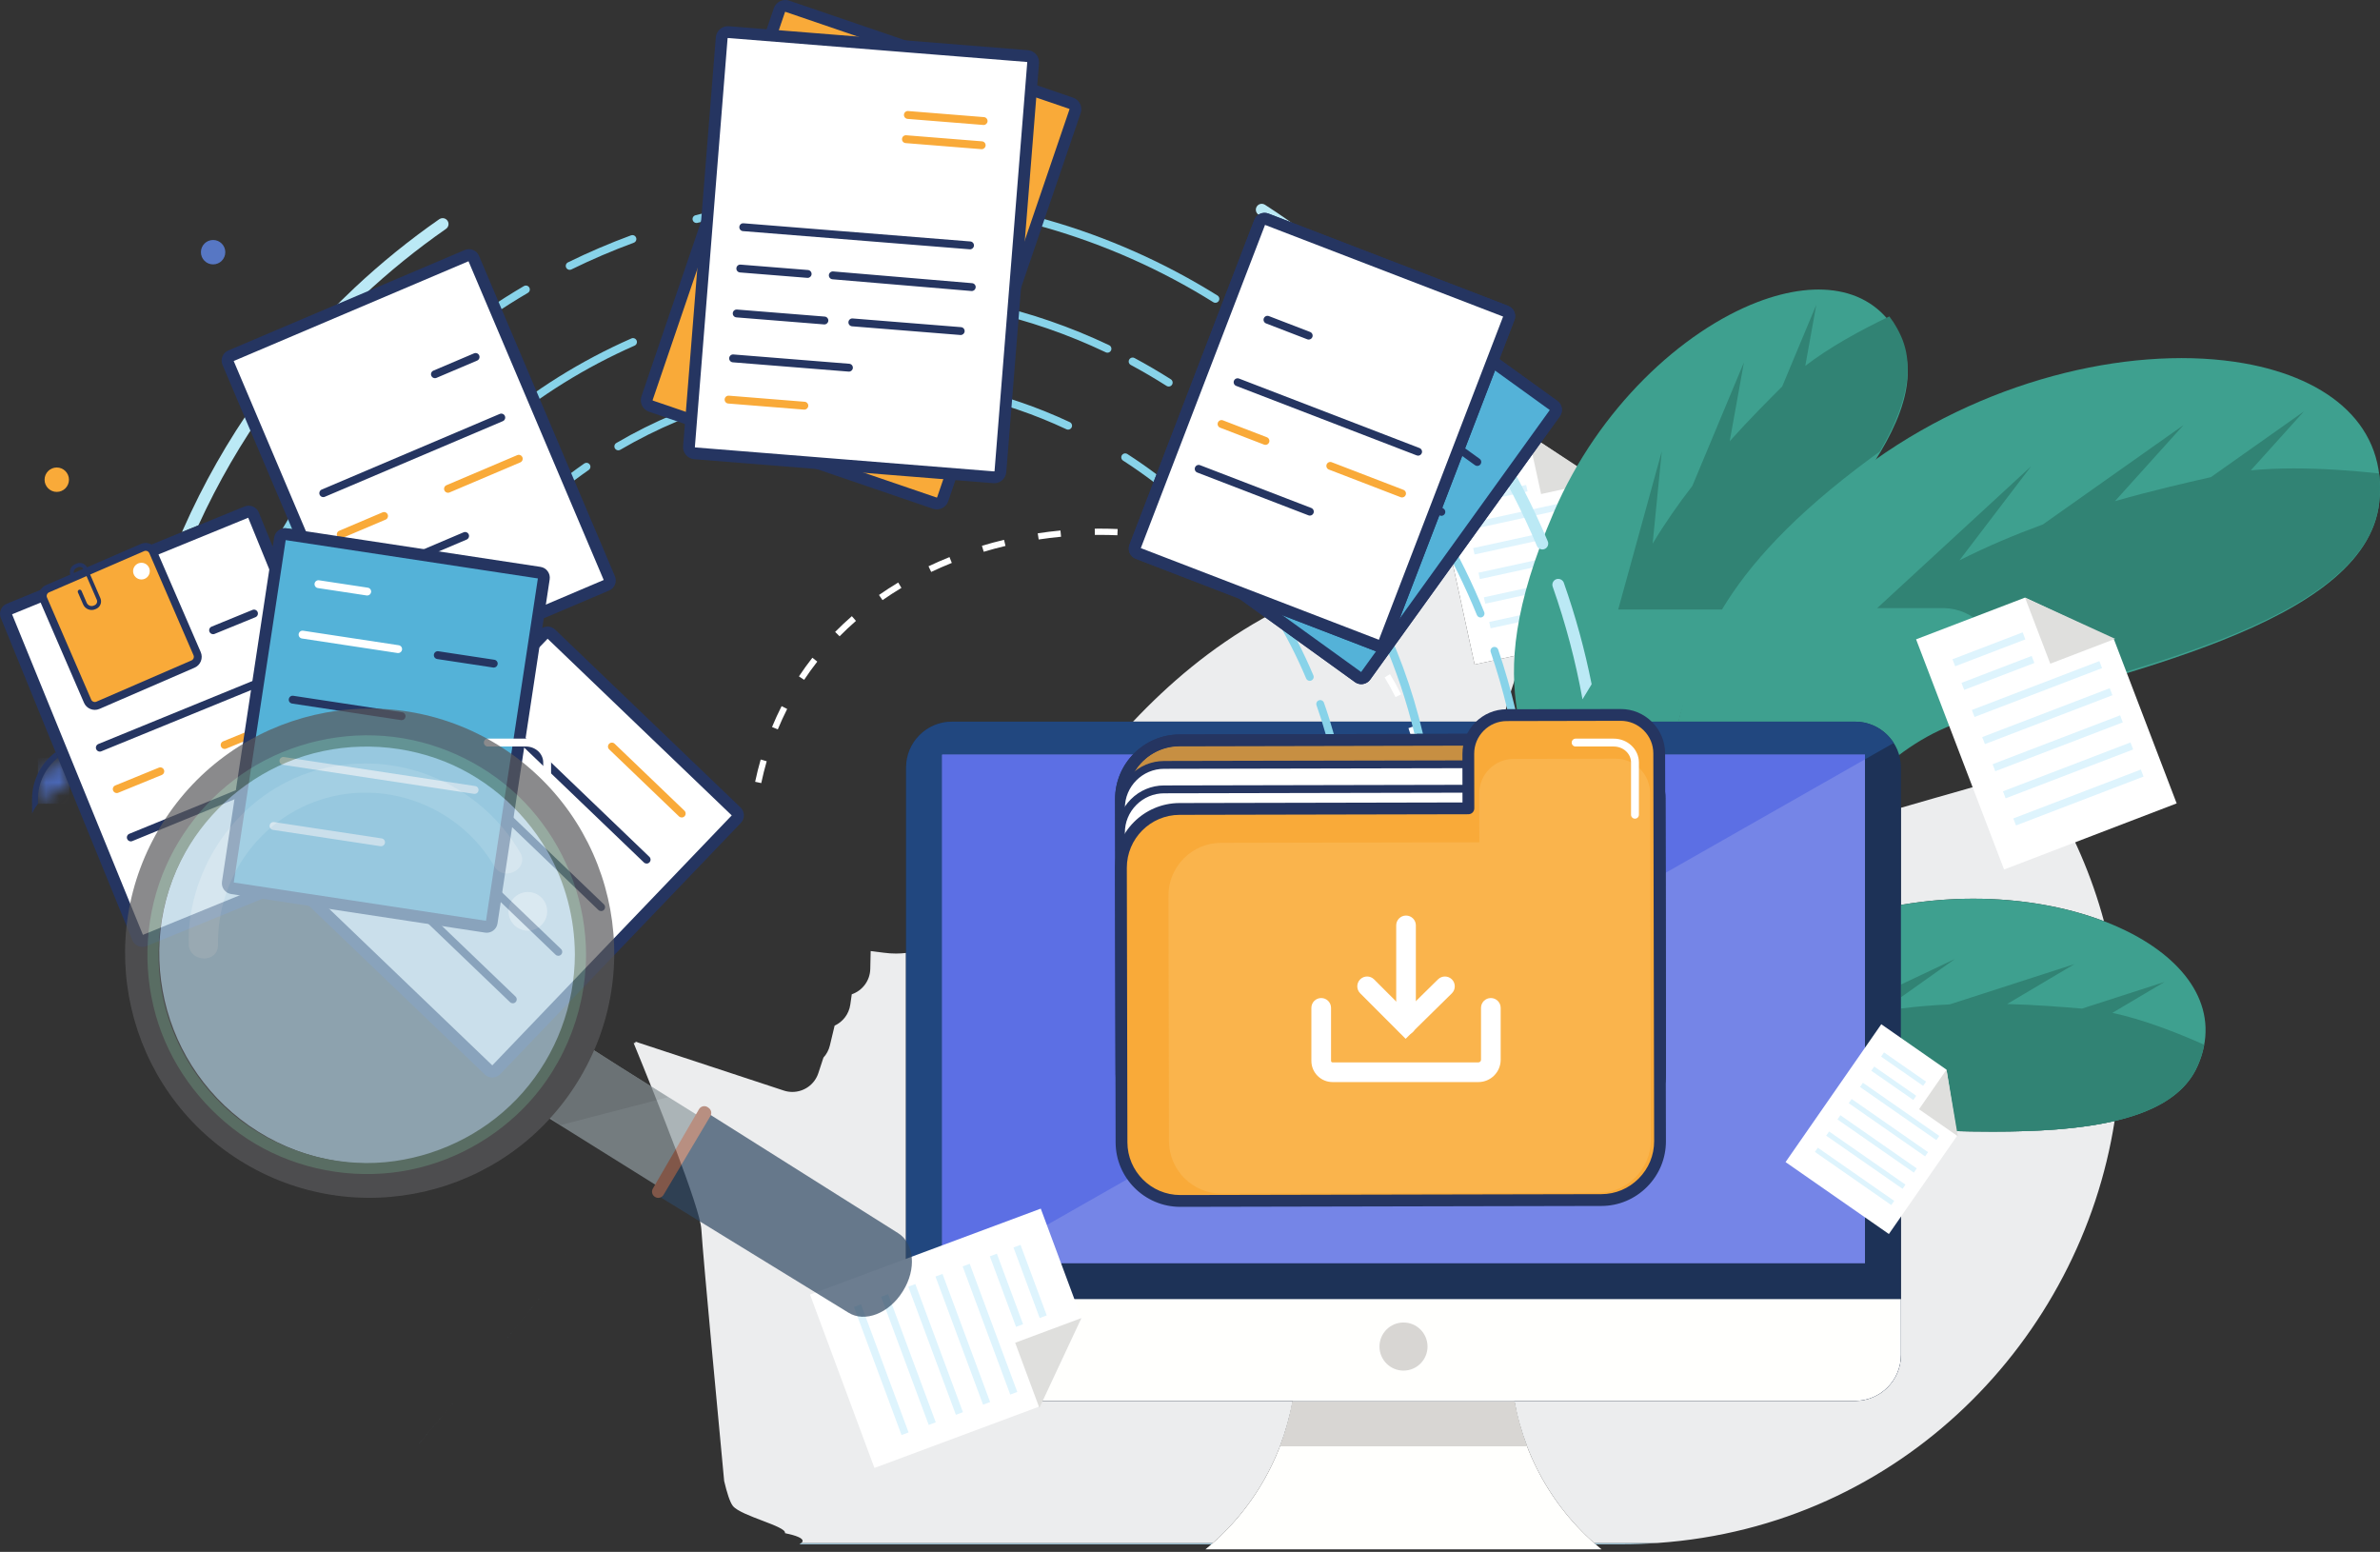 <svg width="181" height="118" viewBox="0 0 181 118" fill="none" xmlns="http://www.w3.org/2000/svg">
<rect x="0" y="0" width="181" height="118" fill="#333333" stroke="none"/>
<path d="M123.333 117.418H121.338C121.302 117.388 121.267 117.356 121.232 117.325H126.057C125.159 117.387 124.253 117.418 123.333 117.418ZM92.136 117.418H60.796C60.856 117.388 60.906 117.357 60.944 117.325H92.243C92.207 117.356 92.172 117.388 92.136 117.418Z" fill="#B5E4F9"/>
<path d="M126.057 117.325H121.231C118.95 115.306 117.21 112.779 116.131 109.977H116.137C115.708 108.864 115.381 107.707 115.168 106.521H141.074C143.003 106.521 144.566 104.956 144.566 103.025V98.781V85.884C144.701 85.888 144.837 85.893 144.973 85.897C147.081 85.966 149.325 86.045 151.552 86.045H151.553H151.555C154.851 86.045 158.108 85.872 160.817 85.24C158.233 101.793 144.603 116.045 126.057 117.325ZM92.243 117.325H60.943C61.008 117.272 61.041 117.218 61.041 117.164C61.041 116.957 60.565 116.759 59.698 116.578C59.853 116.058 56.358 115.285 55.737 114.512C55.509 114.229 55.279 113.487 55.073 112.617C54.815 109.892 53.456 95.483 53.337 93.465C53.24 91.82 49.926 83.55 48.19 79.314C48.281 79.301 48.33 79.294 48.33 79.294C48.33 79.294 48.329 79.266 48.327 79.208L59.609 82.925C59.825 82.996 60.044 83.029 60.26 83.029C61.134 83.029 61.948 82.474 62.236 81.597L62.623 80.419C62.854 80.167 63.026 79.854 63.112 79.498L63.473 77.988C64.095 77.702 64.563 77.116 64.666 76.387L64.778 75.604C65.58 75.329 66.166 74.576 66.185 73.677L66.215 72.318C66.548 72.356 66.882 72.399 67.219 72.444C67.531 72.487 67.837 72.507 68.138 72.507C68.399 72.507 68.655 72.492 68.907 72.461V103.025C68.907 104.956 70.471 106.521 72.4 106.521H98.306C98.092 107.707 97.766 108.864 97.337 109.977H97.343C96.264 112.779 94.523 115.306 92.243 117.325ZM160.007 70.046C157.162 68.961 153.733 68.336 150.077 68.336C148.281 68.336 146.431 68.487 144.566 68.808V61.423C147.638 60.519 151.193 59.573 154.629 58.459C154.982 58.97 155.32 59.489 155.645 60.015C157.651 63.266 159.088 66.637 160.007 70.046ZM114.29 54.874H86.164C91.573 49.149 98.917 43.883 110.378 42.41L112.146 50.532L115.937 49.705C115.149 51.665 114.622 53.367 114.29 54.874Z" fill="#ECEDEE"/>
<path d="M31.871 109.763C31.871 109.763 31.871 109.763 31.872 109.763C33.576 107.742 35.931 104.938 37.985 102.452V102.452C35.931 104.938 33.576 107.742 31.871 109.763Z" fill="#9ACDEC"/>
<path d="M37.985 102.452V102.452C39.84 100.207 41.45 98.221 42.117 97.301C41.45 98.221 39.84 100.208 37.985 102.452ZM42.12 97.296C42.12 97.296 42.121 97.295 42.121 97.295C42.121 97.296 42.12 97.296 42.12 97.296ZM42.123 97.292C42.124 97.291 42.124 97.29 42.125 97.29C42.124 97.29 42.124 97.291 42.123 97.292ZM42.127 97.287C42.127 97.287 42.127 97.286 42.128 97.285C42.127 97.286 42.127 97.287 42.127 97.287ZM42.13 97.283C42.131 97.281 42.132 97.28 42.133 97.278C42.132 97.28 42.131 97.281 42.13 97.283ZM42.141 97.267C42.142 97.266 42.142 97.265 42.143 97.264C42.142 97.265 42.142 97.266 42.141 97.267ZM42.144 97.263C42.146 97.26 42.149 97.256 42.152 97.252C42.149 97.256 42.146 97.26 42.144 97.263ZM42.152 97.251C42.153 97.25 42.154 97.249 42.155 97.248C42.154 97.249 42.153 97.25 42.152 97.251ZM42.155 97.247C42.156 97.246 42.157 97.244 42.158 97.243C42.157 97.245 42.156 97.246 42.155 97.247ZM42.158 97.243C42.628 96.567 43.054 95.493 43.429 94.249C43.054 95.494 42.628 96.567 42.158 97.243ZM43.43 94.245C43.43 94.244 43.431 94.242 43.431 94.24C43.431 94.242 43.43 94.244 43.43 94.245ZM43.432 94.237C43.432 94.236 43.433 94.234 43.434 94.232C43.433 94.234 43.433 94.235 43.432 94.237ZM43.435 94.228C43.435 94.226 43.436 94.225 43.436 94.223C43.436 94.224 43.435 94.226 43.435 94.228ZM43.441 94.206C43.441 94.206 43.442 94.204 43.442 94.204C43.442 94.205 43.442 94.205 43.441 94.206ZM43.445 94.196C43.445 94.195 43.445 94.196 43.445 94.195V94.196Z" fill="#7EBBE6"/>
<path d="M51.08 113.323L51.189 113.316C51.189 113.316 51.189 113.316 51.189 113.316L51.08 113.323Z" fill="#84C2EB"/>
<path d="M51.19 113.316C51.19 113.316 51.19 113.316 51.19 113.316L51.231 113.313C51.231 113.313 51.231 113.314 51.231 113.314L51.19 113.316Z" fill="#E1968A"/>
<path d="M66.214 72.318L66.254 70.492C66.254 70.49 66.254 70.487 66.254 70.485L66.214 72.318Z" fill="#A9DBAC"/>
<path d="M64.777 75.604C65.58 75.329 66.165 74.576 66.185 73.677C66.165 74.576 65.58 75.329 64.777 75.604Z" fill="#85C9AC"/>
<path d="M46.617 63.995C46.617 63.993 46.617 63.99 46.618 63.988C46.617 63.99 46.617 63.993 46.617 63.995ZM46.62 63.977C46.621 63.975 46.621 63.974 46.621 63.973C46.621 63.974 46.621 63.976 46.62 63.977ZM46.624 63.961C46.624 63.96 46.624 63.959 46.625 63.958C46.624 63.959 46.624 63.96 46.624 63.961Z" fill="#B87F1C"/>
<path d="M47.086 64.752C47.087 64.75 47.087 64.749 47.088 64.747C47.087 64.749 47.087 64.75 47.086 64.752ZM47.091 64.737C47.092 64.736 47.092 64.735 47.092 64.734C47.092 64.735 47.092 64.736 47.091 64.737Z" fill="#2A6C62"/>
<path d="M124.061 47.933L112.146 50.532L108.687 34.642L116.203 33.003L121.598 36.617L124.061 47.933Z" fill="white"/>
<path d="M121.679 36.588L117.201 37.565L116.207 33.002" fill="#DFDFDD"/>
<path d="M110.969 36.788L115.816 35.731L115.71 35.246L110.863 36.303" fill="#DEF4FD"/>
<path d="M111.323 38.417L116.17 37.36L116.065 36.875L111.218 37.932" fill="#DEF4FD"/>
<path d="M111.731 40.289L120.536 38.368L120.43 37.883L111.625 39.804" fill="#DEF4FD"/>
<path d="M112.138 42.161L120.943 40.24L120.838 39.755L112.033 41.676" fill="#DEF4FD"/>
<path d="M112.545 44.033L121.351 42.112L121.245 41.627L112.44 43.547" fill="#DEF4FD"/>
<path d="M112.953 45.904L121.758 43.983L121.653 43.498L112.847 45.419" fill="#DEF4FD"/>
<path d="M113.361 47.776L122.166 45.855L122.06 45.37L113.255 47.291" fill="#DEF4FD"/>
<path d="M144.574 25.899C142.7 21.826 138.386 21.151 133.647 22.973C127.923 25.175 121.581 31.021 118.178 38.923C111.959 53.367 117.095 56.58 117.763 64.024C118.43 71.469 107.948 85.427 118.6 92.832C131.625 101.886 131.39 80.233 129.485 73.881C127.579 67.53 124.677 55.783 130.577 49.1C136.477 42.418 147.58 32.434 144.574 25.899Z" fill="#3EA08F"/>
<path d="M130.957 46.348H123.065L126.379 34.319L125.683 41.34C126.622 39.776 127.654 38.305 128.705 36.946L132.627 27.553L131.545 33.551C133.061 31.862 134.471 30.454 135.538 29.386L138.131 23.174L137.293 27.82C139.109 26.42 141.452 25.13 143.686 24.06C143.898 24.335 144.094 24.634 144.273 24.958C144.274 24.96 144.275 24.962 144.276 24.964C144.277 24.966 144.278 24.968 144.279 24.97C144.281 24.973 144.283 24.975 144.284 24.978C144.285 24.98 144.286 24.981 144.286 24.982C144.289 24.986 144.291 24.99 144.293 24.994C144.293 24.995 144.293 24.995 144.294 24.996C144.392 25.176 144.485 25.364 144.573 25.561H144.573C144.576 25.566 144.578 25.571 144.58 25.576C144.924 26.346 145.08 27.163 145.08 28.015C145.08 29.974 144.253 32.124 142.956 34.337C142.731 34.496 142.506 34.658 142.284 34.823C136.347 39.207 133.002 42.944 130.957 46.348Z" fill="#318374"/>
<path d="M138.429 37.123C138.428 37.12 138.426 37.116 138.424 37.113C138.426 37.116 138.428 37.119 138.429 37.123ZM138.422 37.11C138.421 37.107 138.419 37.105 138.418 37.102C138.419 37.105 138.421 37.107 138.422 37.11ZM138.415 37.097C138.414 37.096 138.413 37.095 138.413 37.093C138.413 37.094 138.414 37.096 138.415 37.097Z" fill="#76C0CD"/>
<path d="M180.935 38.252C181.592 32.44 177.21 28.78 170.662 27.625C162.752 26.23 151.681 28.49 142.514 35.026C125.759 46.974 129.344 54.022 125.052 62.789C120.76 71.556 99.553 80.09 106.486 95.537C114.962 114.423 129.36 90.074 131.524 81.695C133.688 73.317 138.386 58.238 149.528 54.746C160.669 51.254 179.881 47.577 180.935 38.252Z" fill="#3EA08F"/>
<path d="M151.88 53.88V50.318C151.88 48.102 150.088 46.299 147.857 46.24C147.856 46.24 147.855 46.24 147.855 46.24C147.852 46.239 147.85 46.239 147.847 46.239C147.846 46.239 147.844 46.239 147.843 46.239C147.84 46.239 147.837 46.239 147.833 46.239C147.831 46.239 147.829 46.239 147.827 46.239C147.826 46.239 147.824 46.239 147.822 46.239C147.819 46.239 147.815 46.239 147.812 46.239C147.811 46.239 147.809 46.239 147.808 46.239C147.805 46.239 147.802 46.239 147.8 46.239C147.799 46.239 147.797 46.239 147.796 46.239C147.793 46.238 147.789 46.238 147.785 46.238C147.784 46.238 147.783 46.238 147.782 46.238C147.779 46.238 147.775 46.238 147.772 46.238C147.771 46.238 147.771 46.238 147.77 46.238C147.766 46.238 147.762 46.238 147.759 46.238C147.758 46.238 147.757 46.238 147.756 46.238C147.752 46.238 147.748 46.238 147.744 46.238H142.763L154.469 35.453L149.016 42.609C151.12 41.544 153.269 40.644 155.365 39.877L166.055 32.324L160.842 38.108C163.686 37.297 166.221 36.72 168.141 36.281L175.211 31.285L171.173 35.766C172.219 35.663 173.328 35.617 174.468 35.617C176.589 35.617 178.816 35.773 180.927 35.999C181.014 36.664 181.025 37.365 180.951 38.102V38.102C180.951 38.108 180.95 38.114 180.949 38.12C180.949 38.121 180.949 38.122 180.949 38.123C180.949 38.127 180.948 38.132 180.947 38.137C180.947 38.139 180.947 38.14 180.947 38.142C180.947 38.146 180.946 38.151 180.946 38.155C180.945 38.157 180.945 38.158 180.945 38.16C180.945 38.164 180.944 38.168 180.944 38.172C180.943 38.174 180.943 38.176 180.943 38.178C180.943 38.182 180.942 38.186 180.942 38.19C180.942 38.192 180.942 38.194 180.941 38.196C180.941 38.2 180.94 38.204 180.94 38.208C180.94 38.21 180.94 38.212 180.939 38.214C180.939 38.218 180.938 38.223 180.938 38.227C180.938 38.228 180.938 38.23 180.937 38.232C180.937 38.238 180.936 38.244 180.935 38.25C179.953 46.866 163.156 50.609 151.88 53.88Z" fill="#318374"/>
<path d="M169.107 47.997C169.107 47.996 169.107 47.994 169.107 47.992C169.107 47.994 169.107 47.995 169.107 47.997ZM169.112 47.951C169.112 47.949 169.112 47.948 169.112 47.946C169.112 47.948 169.112 47.949 169.112 47.951ZM169.113 47.935C169.113 47.934 169.114 47.932 169.114 47.931C169.114 47.932 169.113 47.934 169.113 47.935ZM169.115 47.918C169.115 47.917 169.115 47.917 169.115 47.916C169.115 47.916 169.115 47.917 169.115 47.918ZM169.117 47.901V47.901C169.117 47.901 169.117 47.901 169.117 47.901Z" fill="#91D3CE"/>
<path d="M167.111 81.092C168.931 77.032 166.621 73.368 162.171 71.02C156.794 68.183 148.292 67.266 140.173 69.887C125.332 74.678 126.283 80.613 121.159 85.976C116.036 91.338 117.943 106.742 121.443 101.17C124.943 95.597 131.822 85.755 140.659 85.796C149.496 85.837 164.192 87.606 167.111 81.092Z" fill="#3EA08F"/>
<path d="M151.552 86.045C149.325 86.045 147.081 85.966 144.973 85.897C147.08 85.966 149.326 86.045 151.552 86.045Z" fill="#61ACC9"/>
<path d="M167.111 81.092C167.274 80.728 167.404 80.367 167.503 80.01C167.405 80.367 167.275 80.728 167.111 81.092ZM167.504 80.006C167.504 80.004 167.505 80.002 167.505 80C167.505 80.002 167.504 80.004 167.504 80.006ZM167.508 79.991C167.508 79.99 167.508 79.99 167.508 79.99C167.508 79.99 167.508 79.99 167.508 79.991Z" fill="#76C0CD"/>
<path d="M151.553 86.045C151.553 86.045 151.553 86.045 151.552 86.045C149.326 86.045 147.08 85.966 144.973 85.897C144.837 85.893 144.701 85.888 144.566 85.884V76.685C145.823 76.526 147.067 76.428 148.275 76.373L157.759 73.311L152.643 76.343C154.885 76.406 156.85 76.57 158.338 76.692L164.611 74.667L160.648 77.016C162.875 77.491 165.371 78.437 167.633 79.442C167.6 79.623 167.558 79.806 167.508 79.99C167.508 79.99 167.508 79.99 167.508 79.991C167.507 79.994 167.506 79.997 167.505 80C167.505 80.002 167.504 80.004 167.504 80.006C167.503 80.007 167.503 80.008 167.503 80.01C167.404 80.367 167.274 80.728 167.111 81.092C165.234 85.281 158.483 86.045 151.555 86.045C151.554 86.045 151.554 86.045 151.553 86.045ZM144.566 75.832V74.864L148.665 72.925L144.566 75.832Z" fill="#318374"/>
<path d="M121.651 117.686C117.812 114.484 115.401 109.886 114.949 104.904L114.778 103.025L109.807 102.147L98.695 103.025L98.525 104.904C98.072 109.886 95.661 114.484 91.823 117.686L91.677 117.807H121.796L121.651 117.686Z" fill="#FFFFFD"/>
<path d="M116.137 109.977H116.131C115.702 108.864 115.378 107.707 115.166 106.521H115.168C115.381 107.707 115.708 108.864 116.137 109.977ZM97.343 109.977H97.337C97.766 108.864 98.092 107.707 98.306 106.521H98.307C98.095 107.707 97.771 108.864 97.343 109.977Z" fill="#BFCCD2"/>
<path d="M116.131 109.977H97.343C97.771 108.864 98.095 107.707 98.307 106.521H115.167C115.379 107.707 115.703 108.864 116.131 109.977Z" fill="#D8D6D3"/>
<path d="M141.074 106.521H72.4C70.471 106.521 68.907 104.956 68.907 103.025V58.37C68.907 56.44 70.471 54.874 72.4 54.874H141.074C143.003 54.874 144.566 56.44 144.566 58.37V103.025C144.566 104.956 143.003 106.521 141.074 106.521Z" fill="#1D3257"/>
<path d="M71.641 96.059H141.832V57.374H71.641V96.059Z" fill="#7585E7"/>
<path d="M68.907 98.781V103.025C68.907 104.956 70.471 106.521 72.4 106.521H141.074C143.003 106.521 144.566 104.956 144.566 103.025V98.781H68.907Z" fill="#FFFFFD"/>
<path d="M106.737 104.219C105.728 104.219 104.91 103.4 104.91 102.39C104.91 101.38 105.728 100.561 106.737 100.561C107.746 100.561 108.564 101.38 108.564 102.39C108.564 103.4 107.746 104.219 106.737 104.219Z" fill="#D8D6D3"/>
<path d="M121.404 70.749H120.204V70.047L121.404 69.364V70.749Z" fill="#F79310"/>
<path d="M141.118 54.874C141.115 54.874 141.112 54.874 141.109 54.874C141.112 54.874 141.115 54.874 141.118 54.874Z" fill="#379393"/>
<path d="M69.715 98.781H68.907V58.37C68.907 56.439 70.471 54.874 72.4 54.874H141.074C141.077 54.874 141.08 54.874 141.084 54.874C141.084 54.874 141.085 54.874 141.086 54.874C141.089 54.874 141.093 54.874 141.096 54.874C141.097 54.874 141.097 54.874 141.097 54.874C141.1 54.874 141.103 54.874 141.106 54.874C141.107 54.874 141.108 54.874 141.109 54.874C141.111 54.874 141.115 54.874 141.118 54.874C141.119 54.874 141.12 54.874 141.121 54.874C141.123 54.874 141.125 54.874 141.127 54.874C141.129 54.874 141.13 54.874 141.131 54.874C141.134 54.875 141.137 54.875 141.14 54.875C141.141 54.875 141.143 54.875 141.144 54.875C141.146 54.875 141.147 54.875 141.149 54.875C141.152 54.875 141.155 54.875 141.157 54.875C141.159 54.875 141.16 54.875 141.161 54.875C141.163 54.875 141.165 54.875 141.167 54.875C141.168 54.875 141.168 54.875 141.169 54.875C142.368 54.908 143.413 55.546 144.018 56.494L141.832 57.738V57.374H71.641V96.059H74.498L69.715 98.781Z" fill="#21477F"/>
<path d="M74.498 96.059H71.641V57.374H141.832V57.738L122.817 68.56V67.344C122.817 65.974 121.708 64.864 120.339 64.864H102.599L99.634 62.934H91.489C90.091 62.934 88.971 64.09 89.012 65.488L89.17 70.868C88.521 71.121 88.077 71.752 88.108 72.463C88.052 72.663 88.035 72.877 88.063 73.097L89.905 87.29L74.498 96.059Z" fill="#5C6FE4"/>
<path d="M68.907 99.24V98.781H69.715L68.907 99.24Z" fill="#FFFFFE"/>
<path d="M57.894 59.545C58.014 58.978 58.153 58.425 58.308 57.885L57.851 57.753C57.692 58.304 57.551 58.868 57.429 59.446L57.894 59.545ZM59.152 55.463C59.372 54.93 59.61 54.412 59.865 53.909L59.441 53.694C59.181 54.208 58.938 54.737 58.713 55.281L59.152 55.463ZM61.155 51.694C61.472 51.216 61.806 50.755 62.155 50.308L61.781 50.014C61.424 50.471 61.083 50.943 60.759 51.431L61.155 51.694ZM63.85 48.383C64.251 47.977 64.667 47.586 65.096 47.212L64.784 46.853C64.346 47.235 63.921 47.634 63.512 48.049L63.85 48.383ZM67.118 45.633C67.586 45.307 68.065 44.996 68.554 44.702L68.309 44.294C67.811 44.594 67.323 44.91 66.846 45.243L67.118 45.633ZM70.817 43.489C71.332 43.245 71.856 43.016 72.386 42.803L72.21 42.361C71.67 42.578 71.137 42.81 70.614 43.059L70.817 43.489ZM74.812 41.956C75.359 41.792 75.911 41.644 76.468 41.511L76.358 41.048C75.792 41.183 75.231 41.333 74.676 41.5L74.812 41.956ZM78.992 41.021C79.557 40.936 80.125 40.867 80.694 40.813L80.649 40.339C80.072 40.394 79.495 40.464 78.921 40.551L78.992 41.021ZM83.263 40.675C83.392 40.674 83.521 40.673 83.65 40.673C84.093 40.673 84.536 40.682 84.978 40.701L84.998 40.226C84.55 40.207 84.1 40.197 83.65 40.197C83.519 40.197 83.388 40.198 83.257 40.2L83.263 40.675ZM87.542 40.918C88.111 40.99 88.676 41.078 89.237 41.182L89.323 40.714C88.753 40.608 88.179 40.519 87.602 40.446L87.542 40.918ZM91.742 41.761C92.295 41.916 92.841 42.086 93.379 42.273L93.534 41.823C92.987 41.633 92.432 41.46 91.87 41.303L91.742 41.761ZM95.763 43.232C96.283 43.471 96.793 43.728 97.293 44.001L97.521 43.584C97.012 43.305 96.491 43.044 95.961 42.799L95.763 43.232ZM99.473 45.353C99.941 45.681 100.395 46.025 100.835 46.387L101.137 46.019C100.687 45.65 100.223 45.298 99.745 44.963L99.473 45.353ZM102.711 48.129C103.102 48.541 103.477 48.969 103.835 49.414L104.205 49.116C103.84 48.66 103.456 48.222 103.055 47.801L102.711 48.129ZM105.304 51.51C105.597 51.992 105.872 52.491 106.127 53.005L106.553 52.794C106.292 52.267 106.011 51.756 105.71 51.262L105.304 51.51ZM107.114 55.367C107.298 55.898 107.462 56.444 107.606 57.003L108.066 56.885C107.919 56.313 107.751 55.755 107.564 55.212L107.114 55.367ZM108.098 59.52C108.102 59.55 108.106 59.581 108.11 59.612L108.582 59.549C108.577 59.517 108.573 59.486 108.569 59.455L108.098 59.52Z" fill="white"/>
<path d="M108.564 62.934L106.288 58.355L108.298 59.333L110.143 58.071L108.564 62.934Z" fill="white"/>
<path d="M143.651 93.832L135.792 88.363L143.072 77.882L148.029 81.333L148.835 86.369L143.651 93.832Z" fill="white"/>
<path d="M148.895 86.4L145.942 84.345L148.032 81.335" fill="#DFDFDD"/>
<path d="M143.058 80.343L146.255 82.567L146.477 82.247L143.28 80.022" fill="#DEF4FD"/>
<path d="M142.312 81.417L145.509 83.642L145.731 83.322L142.534 81.097" fill="#DEF4FD"/>
<path d="M141.454 82.652L147.262 86.694L147.484 86.374L141.677 82.332" fill="#DEF4FD"/>
<path d="M140.597 83.886L146.404 87.928L146.627 87.608L140.819 83.566" fill="#DEF4FD"/>
<path d="M139.739 85.121L145.547 89.163L145.769 88.843L139.961 84.801" fill="#DEF4FD"/>
<path d="M138.882 86.356L144.69 90.397L144.912 90.077L139.104 86.035" fill="#DEF4FD"/>
<path d="M138.024 87.59L143.832 91.632L144.054 91.312L138.247 87.27" fill="#DEF4FD"/>
<path d="M165.536 61.089L152.411 66.117L145.719 48.614L153.998 45.442L160.77 48.623L165.536 61.089Z" fill="white"/>
<path d="M160.857 48.576L155.924 50.466L154.003 45.44" fill="#DFDFDD"/>
<path d="M148.69 50.663L154.029 48.617L153.824 48.083L148.485 50.129" fill="#DEF4FD"/>
<path d="M149.376 52.458L154.715 50.412L154.51 49.877L149.171 51.923" fill="#DEF4FD"/>
<path d="M150.164 54.519L159.863 50.803L159.659 50.269L149.96 53.985" fill="#DEF4FD"/>
<path d="M150.953 56.581L160.652 52.865L160.447 52.331L150.748 56.047" fill="#DEF4FD"/>
<path d="M151.741 58.643L161.44 54.927L161.236 54.392L151.537 58.109" fill="#DEF4FD"/>
<path d="M152.53 60.704L162.229 56.988L162.024 56.454L152.325 60.17" fill="#DEF4FD"/>
<path d="M153.318 62.766L163.017 59.05L162.813 58.516L153.114 62.232" fill="#DEF4FD"/>
<path d="M66.502 111.622L61.602 98.437L79.151 91.902L82.241 100.22L78.999 106.968L66.502 111.622Z" fill="white"/>
<path d="M79.046 107.056L77.204 102.101L82.243 100.224" fill="#DFDFDD"/>
<path d="M77.076 94.857L79.069 100.221L79.605 100.021L77.612 94.658" fill="#DEF4FD"/>
<path d="M75.277 95.528L77.27 100.891L77.806 100.691L75.812 95.328" fill="#DEF4FD"/>
<path d="M73.21 96.297L76.83 106.041L77.366 105.841L73.746 96.097" fill="#DEF4FD"/>
<path d="M71.143 97.066L74.763 106.81L75.299 106.611L71.679 96.867" fill="#DEF4FD"/>
<path d="M69.075 97.836L72.696 107.58L73.232 107.38L69.611 97.637" fill="#DEF4FD"/>
<path d="M67.008 98.606L70.629 108.35L71.165 108.15L67.544 98.407" fill="#DEF4FD"/>
<path d="M64.941 99.376L68.562 109.119L69.098 108.92L65.477 99.176" fill="#DEF4FD"/>
<path d="M37.397 42.542L36.711 42.438C37.781 41.108 38.947 39.849 40.202 38.67C41.523 37.431 42.946 36.279 44.432 35.245C44.484 35.209 44.544 35.191 44.602 35.191C44.697 35.191 44.79 35.236 44.848 35.319C44.943 35.455 44.909 35.642 44.773 35.736C43.311 36.753 41.911 37.887 40.611 39.107C39.462 40.186 38.389 41.334 37.397 42.542Z" fill="#88D3E9"/>
<path d="M100.818 55.822C100.61 55.086 100.378 54.355 100.122 53.63C100.068 53.474 100.149 53.304 100.305 53.249C100.338 53.237 100.371 53.232 100.403 53.232C100.527 53.232 100.643 53.308 100.686 53.431C100.965 54.22 101.216 55.018 101.439 55.821L100.818 55.822Z" fill="#88D3E9"/>
<path d="M99.608 51.77C99.491 51.77 99.38 51.701 99.332 51.587C96.457 44.772 91.643 39.044 85.411 35.024C85.272 34.935 85.232 34.75 85.321 34.611C85.379 34.522 85.475 34.474 85.573 34.474C85.629 34.474 85.685 34.489 85.735 34.522C92.069 38.607 96.961 44.428 99.883 51.354C99.947 51.506 99.876 51.682 99.724 51.746C99.686 51.762 99.646 51.77 99.608 51.77Z" fill="#88D3E9"/>
<path d="M47.023 34.242C46.92 34.242 46.82 34.19 46.764 34.094C46.681 33.952 46.729 33.769 46.872 33.685C52.537 30.366 59.021 28.612 65.623 28.612C71.122 28.612 76.415 29.785 81.358 32.099C81.507 32.169 81.571 32.347 81.501 32.497C81.451 32.605 81.343 32.669 81.23 32.669C81.188 32.669 81.145 32.66 81.104 32.641C76.242 30.365 71.033 29.21 65.623 29.21C59.127 29.21 52.748 30.936 47.173 34.201C47.126 34.229 47.074 34.242 47.023 34.242Z" fill="#88D3E9"/>
<path d="M30.03 41.424L29.375 41.324C33.904 34.605 40.297 29.136 48.02 25.734C48.059 25.716 48.101 25.708 48.141 25.708C48.256 25.708 48.365 25.775 48.414 25.887C48.48 26.038 48.412 26.215 48.261 26.281C40.734 29.597 34.488 34.904 30.03 41.424Z" fill="#88D3E9"/>
<path d="M107.573 55.808C105.227 46.031 99.5 37.204 91.291 31.113C91.158 31.014 91.13 30.827 91.228 30.694C91.287 30.615 91.378 30.573 91.469 30.573C91.531 30.573 91.594 30.592 91.647 30.632C97.021 34.62 101.477 39.867 104.532 45.805C106.182 49.013 107.413 52.356 108.219 55.807L107.573 55.808Z" fill="#88D3E9"/>
<path d="M88.881 29.392C88.826 29.392 88.771 29.377 88.721 29.346C87.836 28.783 86.92 28.247 85.996 27.75C85.851 27.672 85.796 27.491 85.874 27.345C85.928 27.245 86.031 27.187 86.138 27.187C86.186 27.187 86.234 27.199 86.279 27.223C87.215 27.726 88.145 28.27 89.042 28.84C89.181 28.929 89.222 29.114 89.133 29.253C89.077 29.343 88.98 29.392 88.881 29.392Z" fill="#88D3E9"/>
<path d="M84.223 26.818C84.18 26.818 84.137 26.809 84.096 26.79C78.302 24.038 72.087 22.642 65.623 22.642C60.897 22.642 56.251 23.402 51.814 24.902C51.782 24.912 51.749 24.918 51.718 24.918C51.592 24.918 51.477 24.838 51.435 24.714C51.383 24.557 51.467 24.387 51.623 24.335C56.121 22.815 60.831 22.044 65.623 22.044C72.176 22.044 78.477 23.459 84.352 26.249C84.501 26.32 84.565 26.498 84.494 26.648C84.443 26.756 84.335 26.818 84.224 26.818C84.223 26.818 84.223 26.818 84.223 26.818Z" fill="#88D3E9"/>
<path d="M114.629 53.931C114.276 52.465 113.856 51.015 113.37 49.584C113.317 49.427 113.401 49.257 113.558 49.204C113.589 49.193 113.622 49.188 113.654 49.188C113.779 49.188 113.895 49.267 113.937 49.391C114.444 50.885 114.879 52.399 115.244 53.929L114.629 53.931Z" fill="#88D3E9"/>
<path d="M112.596 46.952C112.478 46.952 112.366 46.881 112.319 46.766C108.759 38.033 102.827 30.481 95.163 24.926C95.03 24.829 95 24.642 95.097 24.508C95.155 24.428 95.246 24.384 95.339 24.384C95.4 24.384 95.461 24.403 95.514 24.441C103.268 30.062 109.271 37.703 112.873 46.539C112.935 46.692 112.862 46.867 112.709 46.929C112.672 46.944 112.634 46.952 112.596 46.952Z" fill="#88D3E9"/>
<path d="M92.431 23.024C92.377 23.024 92.322 23.01 92.273 22.979C84.292 17.996 75.077 15.362 65.623 15.362C61.362 15.362 57.129 15.895 53.041 16.946C53.017 16.952 52.992 16.955 52.967 16.955C52.834 16.955 52.712 16.866 52.678 16.73C52.636 16.57 52.733 16.407 52.892 16.366C57.029 15.303 61.312 14.764 65.623 14.764C75.189 14.764 84.514 17.429 92.589 22.471C92.73 22.559 92.772 22.743 92.685 22.884C92.628 22.974 92.531 23.024 92.431 23.024Z" fill="#88D3E9"/>
<path d="M43.326 20.518C43.215 20.518 43.109 20.456 43.057 20.35C42.985 20.202 43.046 20.023 43.194 19.95C44.753 19.185 46.367 18.493 47.993 17.894C48.027 17.882 48.062 17.876 48.096 17.876C48.218 17.876 48.333 17.951 48.377 18.072C48.434 18.227 48.355 18.399 48.2 18.456C46.593 19.048 44.998 19.732 43.457 20.487C43.415 20.508 43.37 20.518 43.326 20.518Z" fill="#88D3E9"/>
<path d="M20.743 41.567L20.734 41.545C20.74 41.535 20.746 41.524 20.751 41.513L20.743 41.567ZM22.206 40.235L21.795 40.173C21.753 40.166 21.711 40.163 21.669 40.163C21.612 40.163 21.555 40.169 21.499 40.181C21.522 40.142 21.545 40.102 21.568 40.063C25.983 32.513 32.303 26.181 39.843 21.753C39.89 21.726 39.942 21.712 39.994 21.712C40.096 21.712 40.196 21.765 40.252 21.86C40.335 22.002 40.288 22.186 40.145 22.269C32.629 26.684 26.504 32.926 22.206 40.235Z" fill="#88D3E9"/>
<path d="M13.84 40.457C13.867 40.395 13.894 40.333 13.921 40.272C17.004 33.301 21.396 27.112 26.976 21.875C28.985 19.99 31.148 18.238 33.407 16.667C33.485 16.613 33.574 16.587 33.662 16.587C33.804 16.587 33.944 16.654 34.031 16.78C34.172 16.983 34.122 17.263 33.918 17.404C31.696 18.95 29.567 20.675 27.59 22.53C22.292 27.501 18.067 33.441 15.087 39.947L13.84 40.457Z" fill="#BBE9F5"/>
<path d="M120.35 53.175C119.825 50.268 119.068 47.408 118.084 44.614C118.001 44.38 118.124 44.124 118.357 44.041C118.406 44.024 118.456 44.016 118.506 44.016C118.691 44.016 118.864 44.13 118.93 44.315C119.819 46.838 120.525 49.414 121.045 52.028C120.808 52.408 120.576 52.79 120.35 53.175Z" fill="#BBE9F5"/>
<path d="M117.295 41.781C117.12 41.781 116.954 41.678 116.882 41.507C112.51 31.144 105.19 22.435 95.713 16.322C95.505 16.188 95.445 15.91 95.579 15.702C95.665 15.568 95.809 15.496 95.957 15.496C96.04 15.496 96.124 15.519 96.199 15.568C105.828 21.779 113.266 30.628 117.708 41.158C117.804 41.386 117.698 41.649 117.469 41.746C117.412 41.77 117.353 41.781 117.295 41.781Z" fill="#BBE9F5"/>
<path d="M17.134 19.176C17.134 19.688 16.719 20.104 16.207 20.104C15.695 20.104 15.28 19.688 15.28 19.176C15.28 18.663 15.695 18.248 16.207 18.248C16.719 18.248 17.134 18.663 17.134 19.176Z" fill="#5777C4"/>
<path d="M5.244 36.476C5.244 36.988 4.829 37.404 4.317 37.404C3.805 37.404 3.39 36.988 3.39 36.476C3.39 35.964 3.805 35.548 4.317 35.548C4.829 35.548 5.244 35.964 5.244 36.476Z" fill="#F9AA39"/>
<mask id="mask0_671_19199" style="mask-type:luminance" maskUnits="userSpaceOnUse" x="2" y="57" width="4" height="5">
<path d="M2.887 61.119L2.886 60.774C2.883 59.499 3.477 58.36 4.403 57.62L5.273 59.752C4.485 59.85 3.755 60.207 3.183 60.782C3.077 60.89 2.978 61.002 2.887 61.119Z" fill="white"/>
</mask>
<g mask="url(#mask0_671_19199)">
<path d="M2.883 61.119H5.273V57.62H2.883V61.119Z" fill="#4B6ABC"/>
</g>
<path d="M2.44 61.866L2.437 60.775C2.434 59.316 3.14 58.012 4.228 57.192L4.403 57.62C3.477 58.36 2.883 59.499 2.886 60.774L2.887 61.119C2.706 61.351 2.557 61.602 2.44 61.866Z" fill="#253561"/>
<path d="M37.177 81.379L23.078 67.852C22.925 67.706 22.92 67.464 23.066 67.312L41.368 48.208C41.514 48.056 41.755 48.051 41.908 48.197L56.007 61.725C56.16 61.871 56.165 62.113 56.019 62.265L37.717 81.368C37.571 81.52 37.33 81.525 37.177 81.379Z" fill="white"/>
<path d="M23.436 67.574L37.44 81.009L55.649 62.002L41.646 48.567L23.436 67.574ZM37.488 81.055H37.487V81.055L37.488 81.055ZM37.441 81.934C37.226 81.934 37.023 81.853 36.867 81.703H36.867L22.767 68.176C22.607 68.022 22.516 67.815 22.512 67.594C22.507 67.372 22.589 67.161 22.743 67.001L41.044 47.898C41.361 47.566 41.888 47.556 42.218 47.873L56.318 61.4C56.648 61.718 56.66 62.245 56.342 62.576L38.041 81.678C37.888 81.838 37.681 81.93 37.459 81.934L37.441 81.934Z" fill="#253561"/>
<path d="M51.844 62.16C51.77 62.16 51.695 62.132 51.637 62.077L46.329 56.983C46.21 56.869 46.206 56.68 46.321 56.56C46.435 56.442 46.624 56.438 46.743 56.552L52.052 61.644C52.171 61.759 52.175 61.948 52.06 62.068C52.002 62.129 51.923 62.16 51.844 62.16Z" fill="#F9AA39"/>
<path d="M49.177 65.665C49.102 65.665 49.028 65.638 48.97 65.582L38.353 55.396C38.234 55.282 38.23 55.093 38.344 54.973C38.459 54.854 38.648 54.85 38.767 54.964L49.384 65.15C49.503 65.264 49.507 65.454 49.392 65.573C49.334 65.634 49.255 65.665 49.177 65.665Z" fill="#253561"/>
<path d="M45.716 69.277C45.641 69.277 45.567 69.249 45.509 69.194L34.892 59.008C34.773 58.894 34.769 58.705 34.884 58.585C34.998 58.466 35.187 58.462 35.306 58.576L45.923 68.762C46.042 68.876 46.046 69.066 45.932 69.185C45.873 69.246 45.794 69.277 45.716 69.277Z" fill="#253561"/>
<path d="M42.459 72.677C42.385 72.677 42.31 72.65 42.252 72.594L31.635 62.408C31.516 62.294 31.512 62.104 31.626 61.985C31.74 61.866 31.93 61.862 32.049 61.976L42.666 72.162C42.785 72.276 42.789 72.466 42.675 72.585C42.616 72.646 42.537 72.677 42.459 72.677Z" fill="#253561"/>
<path d="M38.998 76.289C38.924 76.289 38.849 76.261 38.791 76.206L28.174 66.02C28.055 65.906 28.051 65.717 28.166 65.597C28.28 65.478 28.469 65.474 28.588 65.588L39.205 75.774C39.324 75.888 39.328 76.078 39.214 76.197C39.155 76.258 39.077 76.289 38.998 76.289Z" fill="#253561"/>
<path d="M29.058 64.133L10.976 71.526C10.781 71.605 10.558 71.512 10.478 71.316L0.477 46.818C0.397 46.622 0.491 46.399 0.686 46.319L18.768 38.927C18.964 38.847 19.186 38.941 19.266 39.136L29.268 63.635C29.347 63.831 29.253 64.053 29.058 64.133Z" fill="white"/>
<path d="M28.888 63.718H28.888L28.889 63.718L28.888 63.718ZM0.918 46.71L10.869 71.085L28.827 63.743L18.876 39.368L0.918 46.71ZM10.832 72.003C10.723 72.003 10.614 71.982 10.511 71.938C10.306 71.852 10.147 71.692 10.063 71.486L0.062 46.987C-0.022 46.782 -0.021 46.556 0.065 46.351C0.151 46.146 0.312 45.987 0.517 45.904L18.599 38.512C19.024 38.339 19.508 38.543 19.681 38.967L29.683 63.465C29.855 63.889 29.652 64.375 29.228 64.549L29.228 64.549L11.146 71.941C11.044 71.983 10.938 72.003 10.832 72.003Z" fill="#253561"/>
<path d="M16.207 48.223C16.089 48.223 15.977 48.153 15.93 48.037C15.867 47.884 15.941 47.71 16.094 47.647L19.203 46.376C19.354 46.313 19.53 46.386 19.593 46.54C19.655 46.692 19.582 46.867 19.429 46.93L16.32 48.201C16.283 48.216 16.244 48.223 16.207 48.223Z" fill="#253561"/>
<path d="M7.592 57.151C7.474 57.151 7.363 57.08 7.315 56.965C7.253 56.812 7.326 56.637 7.479 56.574L21.094 51.008C21.246 50.945 21.421 51.019 21.484 51.172C21.546 51.325 21.473 51.5 21.32 51.562L7.705 57.128C7.668 57.144 7.63 57.151 7.592 57.151Z" fill="#253561"/>
<path d="M17.082 56.949C16.964 56.949 16.852 56.878 16.805 56.763C16.743 56.61 16.816 56.435 16.969 56.372L22.381 54.16C22.533 54.097 22.708 54.171 22.771 54.324C22.833 54.477 22.76 54.652 22.607 54.714L17.195 56.927C17.158 56.941 17.12 56.949 17.082 56.949Z" fill="#F9AA39"/>
<path d="M8.878 60.303C8.761 60.303 8.649 60.232 8.602 60.116C8.539 59.964 8.613 59.789 8.765 59.726L12.078 58.372C12.23 58.309 12.405 58.383 12.468 58.536C12.53 58.688 12.457 58.863 12.304 58.926L8.992 60.28C8.955 60.295 8.916 60.303 8.878 60.303Z" fill="#F9AA39"/>
<path d="M9.947 63.977C9.83 63.977 9.718 63.907 9.671 63.791C9.608 63.639 9.681 63.464 9.834 63.401L18.22 59.973C18.372 59.91 18.547 59.983 18.61 60.137C18.672 60.29 18.599 60.465 18.446 60.527L10.06 63.955C10.023 63.971 9.985 63.977 9.947 63.977Z" fill="#253561"/>
<path d="M14.68 50.494L7.45 53.629C7.146 53.76 6.793 53.621 6.662 53.317L3.301 45.555C3.169 45.251 3.309 44.898 3.613 44.766L10.843 41.632C11.146 41.5 11.499 41.639 11.631 41.943L14.992 49.705C15.123 50.009 14.983 50.362 14.68 50.494Z" fill="#F9AA39"/>
<path d="M11.08 41.881C11.041 41.881 11 41.889 10.961 41.906L3.731 45.041C3.658 45.073 3.601 45.131 3.572 45.206C3.542 45.281 3.543 45.362 3.575 45.436L6.936 53.198C6.968 53.271 7.026 53.328 7.101 53.358C7.175 53.387 7.256 53.385 7.331 53.354L14.561 50.219C14.634 50.187 14.691 50.128 14.72 50.054C14.75 49.979 14.749 49.897 14.717 49.824L11.356 42.062C11.307 41.949 11.197 41.881 11.08 41.881ZM7.212 53.977C7.1 53.977 6.988 53.957 6.881 53.914C6.658 53.826 6.483 53.656 6.387 53.436L3.027 45.674C2.931 45.453 2.927 45.209 3.015 44.986C3.104 44.762 3.274 44.587 3.494 44.492L10.724 41.357C11.178 41.16 11.708 41.369 11.905 41.824L15.266 49.586C15.361 49.806 15.365 50.051 15.277 50.274C15.189 50.497 15.019 50.673 14.799 50.768V50.769L7.568 53.903C7.454 53.953 7.333 53.977 7.212 53.977Z" fill="#253561"/>
<path d="M6.969 46.382C6.881 46.382 6.793 46.366 6.709 46.332C6.533 46.263 6.395 46.129 6.32 45.955L5.925 45.045C5.893 44.969 5.928 44.882 6.003 44.848C6.079 44.815 6.167 44.85 6.2 44.926L6.594 45.836C6.637 45.937 6.717 46.014 6.819 46.054C6.921 46.094 7.031 46.092 7.131 46.049L7.197 46.02C7.356 45.951 7.43 45.765 7.361 45.605L6.363 43.301C6.292 43.137 6.1 43.061 5.935 43.132L5.822 43.181C5.647 43.257 5.566 43.462 5.642 43.637L5.666 43.693C5.699 43.769 5.665 43.857 5.589 43.89C5.514 43.924 5.425 43.889 5.392 43.813L5.368 43.756C5.226 43.429 5.376 43.048 5.703 42.907L5.816 42.857C6.131 42.721 6.501 42.866 6.638 43.182L7.635 45.486C7.77 45.797 7.627 46.16 7.316 46.295L7.249 46.323C7.159 46.363 7.064 46.382 6.969 46.382Z" fill="#253561"/>
<path d="M11.21 42.982C11.455 43.233 11.452 43.635 11.201 43.881C10.951 44.127 10.549 44.123 10.303 43.873C10.058 43.622 10.061 43.22 10.312 42.974C10.562 42.728 10.964 42.732 11.21 42.982Z" fill="white"/>
<path d="M46.148 44.489L28.169 52.128C27.974 52.21 27.75 52.12 27.668 51.925L17.334 27.566C17.252 27.371 17.342 27.147 17.536 27.064L35.516 19.426C35.71 19.343 35.934 19.434 36.017 19.628L46.35 43.988C46.433 44.183 46.343 44.407 46.148 44.489Z" fill="white"/>
<path d="M17.773 27.451L28.055 51.689L45.912 44.102L35.63 19.865L17.773 27.451ZM28.02 52.607C27.914 52.607 27.809 52.587 27.709 52.547C27.503 52.464 27.342 52.305 27.255 52.101L16.921 27.741C16.742 27.319 16.939 26.83 17.36 26.651L35.34 19.013C35.544 18.926 35.77 18.924 35.976 19.007C36.182 19.09 36.343 19.249 36.429 19.453L46.763 43.813C46.85 44.017 46.852 44.243 46.769 44.449C46.686 44.655 46.528 44.816 46.324 44.903L28.344 52.541C28.24 52.585 28.13 52.607 28.02 52.607Z" fill="#253561"/>
<path d="M33.077 28.756C32.961 28.756 32.85 28.688 32.802 28.574C32.737 28.422 32.808 28.246 32.96 28.182L36.052 26.868C36.203 26.804 36.379 26.874 36.444 27.026C36.508 27.179 36.438 27.354 36.285 27.419L33.194 28.732C33.156 28.749 33.116 28.756 33.077 28.756Z" fill="#253561"/>
<path d="M24.585 37.8C24.468 37.8 24.358 37.732 24.309 37.618C24.245 37.466 24.316 37.29 24.468 37.225L38.006 31.474C38.156 31.41 38.333 31.48 38.398 31.633C38.463 31.785 38.392 31.96 38.239 32.025L24.701 37.776C24.663 37.792 24.623 37.8 24.585 37.8Z" fill="#253561"/>
<path d="M34.071 37.469C33.955 37.469 33.844 37.401 33.796 37.286C33.731 37.135 33.802 36.959 33.954 36.894L39.336 34.608C39.486 34.544 39.663 34.614 39.728 34.767C39.792 34.919 39.721 35.094 39.569 35.159L34.188 37.445C34.15 37.461 34.11 37.469 34.071 37.469Z" fill="#F9AA39"/>
<path d="M25.914 40.934C25.798 40.934 25.687 40.866 25.639 40.752C25.574 40.6 25.645 40.424 25.797 40.359L29.091 38.96C29.242 38.896 29.419 38.966 29.483 39.119C29.548 39.271 29.477 39.447 29.325 39.511L26.031 40.91C25.993 40.927 25.953 40.934 25.914 40.934Z" fill="#F9AA39"/>
<path d="M27.033 44.595C26.916 44.595 26.806 44.526 26.757 44.412C26.693 44.261 26.764 44.085 26.916 44.02L35.255 40.477C35.406 40.413 35.582 40.483 35.647 40.636C35.711 40.788 35.64 40.964 35.488 41.028L27.149 44.571C27.112 44.587 27.072 44.595 27.033 44.595Z" fill="#253561"/>
<path d="M36.958 70.469L17.646 67.537C17.437 67.506 17.294 67.311 17.326 67.102L21.293 40.937C21.324 40.729 21.519 40.585 21.727 40.617L41.039 43.549C41.248 43.581 41.391 43.775 41.359 43.984L37.392 70.149C37.361 70.358 37.166 70.501 36.958 70.469Z" fill="#54B2D8"/>
<path d="M17.779 67.104L36.959 70.016L40.906 43.983L21.726 41.07L17.779 67.104ZM37.017 70.923C36.975 70.923 36.932 70.92 36.891 70.914L17.579 67.981C17.36 67.948 17.166 67.831 17.035 67.652C16.903 67.474 16.849 67.254 16.883 67.034L20.849 40.87C20.882 40.651 20.999 40.457 21.177 40.326C21.356 40.194 21.575 40.14 21.795 40.173L41.106 43.105C41.326 43.139 41.519 43.255 41.65 43.434C41.782 43.613 41.836 43.832 41.803 44.051L37.836 70.216C37.803 70.436 37.686 70.629 37.507 70.761C37.363 70.867 37.193 70.923 37.017 70.923Z" fill="#253561"/>
<path d="M27.927 45.282L27.882 45.278L24.175 44.715C24.012 44.691 23.899 44.538 23.924 44.374C23.949 44.211 24.102 44.098 24.265 44.124L27.972 44.686C28.135 44.711 28.247 44.864 28.223 45.027C28.2 45.175 28.073 45.282 27.927 45.282Z" fill="white"/>
<path d="M37.551 50.762L37.505 50.758L33.249 50.112C33.085 50.087 32.973 49.935 32.998 49.772C33.023 49.608 33.175 49.495 33.339 49.521L37.596 50.167C37.759 50.192 37.871 50.344 37.846 50.508C37.824 50.656 37.696 50.762 37.551 50.762Z" fill="#253561"/>
<path d="M30.28 49.658L30.235 49.655L22.965 48.551C22.801 48.526 22.689 48.374 22.714 48.21C22.739 48.047 22.89 47.934 23.054 47.959L30.325 49.063C30.488 49.088 30.6 49.24 30.576 49.404C30.553 49.552 30.426 49.658 30.28 49.658Z" fill="white"/>
<path d="M30.543 54.759L30.498 54.756L22.214 53.498C22.051 53.474 21.939 53.321 21.964 53.158C21.988 52.994 22.14 52.881 22.304 52.907L30.588 54.164C30.751 54.189 30.863 54.342 30.839 54.505C30.816 54.653 30.689 54.759 30.543 54.759Z" fill="#253561"/>
<path d="M36.095 60.366L36.05 60.363L21.508 58.155C21.345 58.13 21.233 57.978 21.258 57.814C21.283 57.651 21.434 57.538 21.598 57.564L36.14 59.771C36.303 59.796 36.415 59.948 36.39 60.112C36.368 60.26 36.24 60.366 36.095 60.366Z" fill="white"/>
<path d="M28.981 64.347L28.935 64.344L20.758 63.102C20.595 63.078 20.483 62.925 20.508 62.762C20.532 62.599 20.682 62.486 20.848 62.511L29.025 63.752C29.188 63.777 29.301 63.929 29.276 64.093C29.254 64.241 29.126 64.347 28.981 64.347Z" fill="white"/>
<path d="M41.611 62.251C41.446 62.251 41.312 62.116 41.312 61.951V57.974C41.312 57.307 40.721 56.764 39.993 56.764H37.098C36.932 56.764 36.799 56.63 36.799 56.465C36.799 56.299 36.932 56.165 37.098 56.165H39.993C41.05 56.165 41.91 56.977 41.91 57.974V61.951C41.91 62.116 41.777 62.251 41.611 62.251Z" fill="white"/>
<path d="M121.791 86.034L89.771 86.101C87.314 86.107 85.299 84.099 85.294 81.64L85.25 60.775C85.245 58.316 87.251 56.3 89.709 56.294L121.728 56.227C124.186 56.222 126.2 58.23 126.206 60.689L126.249 81.554C126.255 84.013 124.248 86.029 121.791 86.034Z" fill="#5777C4"/>
<path d="M121.737 56.676H121.729L89.71 56.744C87.494 56.748 85.694 58.557 85.699 60.775L85.743 81.639C85.745 82.709 86.166 83.717 86.93 84.477C87.691 85.236 88.696 85.653 89.762 85.653H89.77L121.79 85.586C122.858 85.584 123.866 85.162 124.626 84.398C125.386 83.634 125.803 82.624 125.801 81.555L125.757 60.69C125.752 58.475 123.95 56.676 121.737 56.676ZM89.762 86.551C88.457 86.551 87.227 86.04 86.297 85.113C85.364 84.183 84.848 82.95 84.846 81.641L84.802 60.776C84.796 58.063 86.997 55.852 89.708 55.846L121.727 55.779H121.737C124.444 55.779 126.648 57.979 126.654 60.688L126.698 81.553C126.704 84.266 124.503 86.478 121.792 86.484L89.772 86.551H89.762Z" fill="#253561"/>
<path d="M121.791 86.034L89.771 86.101C87.314 86.107 85.299 84.099 85.294 81.64L85.25 60.775C85.245 58.316 87.251 56.3 89.709 56.294L121.728 56.227C124.186 56.222 126.2 58.23 126.206 60.689L126.249 81.554C126.255 84.013 124.248 86.029 121.791 86.034Z" fill="#F9AA39"/>
<path d="M121.737 56.676H121.729L89.71 56.744C87.494 56.748 85.694 58.557 85.699 60.775L85.743 81.639C85.745 82.709 86.166 83.717 86.93 84.477C87.691 85.236 88.696 85.653 89.762 85.653H89.77L121.79 85.586C122.858 85.584 123.866 85.162 124.626 84.398C125.386 83.634 125.803 82.624 125.801 81.555L125.757 60.69C125.752 58.475 123.95 56.676 121.737 56.676ZM89.762 86.551C88.457 86.551 87.227 86.04 86.297 85.113C85.364 84.183 84.848 82.95 84.846 81.641L84.802 60.776C84.796 58.063 86.997 55.852 89.708 55.846L121.727 55.779H121.737C124.444 55.779 126.648 57.979 126.654 60.688L126.698 81.553C126.704 84.266 124.503 86.478 121.792 86.484L89.772 86.551H89.762Z" fill="#253561"/>
<path d="M86.31 58.636C87.02 57.503 88.278 56.746 89.71 56.743L111.27 56.698C111.234 56.899 111.215 57.104 111.216 57.312L111.217 57.813L88.526 57.861C87.689 57.862 86.919 58.152 86.31 58.636Z" fill="#C78F42"/>
<path d="M85.361 59.78C85.812 57.795 87.593 56.299 89.709 56.295L111.384 56.249C111.336 56.396 111.298 56.546 111.27 56.698L89.71 56.744C88.278 56.747 87.019 57.503 86.31 58.636C85.919 58.946 85.595 59.336 85.361 59.78Z" fill="#253561"/>
<path d="M122.973 87.895L88.588 87.967C86.782 87.971 85.3 86.495 85.296 84.686L85.248 61.455C85.244 59.646 86.719 58.164 88.526 58.16L122.911 58.088C124.718 58.084 126.199 59.56 126.203 61.368L126.252 84.6C126.255 86.408 124.78 87.891 122.973 87.895Z" fill="white"/>
<path d="M122.973 87.596C124.619 87.592 125.956 86.249 125.953 84.601L125.904 61.369C125.9 59.724 124.561 58.387 122.918 58.387H122.911L88.527 58.459C86.88 58.463 85.543 59.806 85.547 61.454L85.596 84.686C85.599 86.331 86.938 87.668 88.582 87.668H88.588L122.973 87.596ZM88.582 88.266C86.609 88.266 85.002 86.662 84.998 84.687L84.949 61.455C84.945 59.477 86.549 57.865 88.525 57.861L122.91 57.789H122.918C124.89 57.789 126.498 59.393 126.502 61.368L126.551 84.6C126.555 86.578 124.95 88.19 122.974 88.194L88.589 88.266H88.582Z" fill="#253561"/>
<path d="M122.973 89.758L88.588 89.83C86.782 89.834 85.3 88.358 85.296 86.549L85.248 63.318C85.244 61.509 86.719 60.027 88.526 60.023L122.911 59.951C124.718 59.947 126.199 61.423 126.203 63.232L126.252 86.464C126.255 88.272 124.78 89.754 122.973 89.758Z" fill="white"/>
<path d="M122.918 60.25H122.911L88.527 60.322C87.733 60.324 86.984 60.638 86.42 61.205C85.855 61.772 85.545 62.523 85.547 63.317L85.596 86.549C85.599 88.195 86.938 89.531 88.582 89.531H88.588L122.973 89.459C124.619 89.455 125.956 88.112 125.953 86.464L125.904 63.232C125.9 61.587 124.561 60.25 122.918 60.25ZM88.582 90.129C86.609 90.129 85.002 88.525 84.998 86.55L84.949 63.318C84.947 62.364 85.319 61.463 85.996 60.783C86.673 60.102 87.572 59.726 88.525 59.724L122.91 59.652H122.918C124.89 59.652 126.498 61.256 126.502 63.231L126.551 86.463C126.555 88.441 124.95 90.053 122.974 90.057L88.589 90.129H88.582Z" fill="#253561"/>
<path d="M123.255 54.361L114.582 54.38C112.973 54.383 111.66 55.703 111.664 57.312L111.672 61.465L89.706 61.511C87.249 61.516 85.242 63.532 85.247 65.991L85.291 86.856C85.296 89.315 87.311 91.323 89.768 91.318L121.788 91.25C124.245 91.246 126.251 89.23 126.246 86.77L126.203 66.333L126.202 65.905L126.184 57.281C126.181 55.672 124.863 54.358 123.255 54.361Z" fill="#F9AA39"/>
<path d="M123.255 54.81L114.583 54.829C113.925 54.83 113.304 55.09 112.836 55.56C112.368 56.031 112.111 56.653 112.113 57.311L112.121 61.464C112.122 61.712 111.921 61.913 111.673 61.914L89.707 61.96C87.49 61.965 85.691 63.773 85.696 65.991L85.74 86.856C85.744 89.07 87.547 90.869 89.759 90.869H89.767L121.787 90.802C122.856 90.8 123.863 90.378 124.623 89.614C125.383 88.85 125.8 87.841 125.798 86.771L125.736 57.282C125.735 56.624 125.475 56.003 125.005 55.535C124.536 55.068 123.917 54.81 123.261 54.81H123.255ZM89.759 91.767C87.052 91.767 84.848 89.567 84.843 86.858L84.799 65.993C84.793 63.28 86.994 61.068 89.705 61.062L111.223 61.017L111.216 57.313C111.213 56.415 111.563 55.567 112.201 54.927C112.838 54.286 113.683 53.933 114.581 53.931L123.254 53.913H123.261C124.156 53.913 124.999 54.263 125.638 54.899C126.277 55.536 126.631 56.382 126.633 57.28L126.695 86.769C126.698 88.079 126.187 89.314 125.258 90.248C124.329 91.181 123.097 91.697 121.789 91.7L89.769 91.767H89.759Z" fill="#253561"/>
<path d="M92.899 90.763C90.704 90.763 88.906 88.968 88.901 86.77L88.862 68.098C88.857 65.897 90.653 64.093 92.851 64.088L112.506 64.046L112.498 60.33C112.495 58.889 113.67 57.709 115.109 57.706L122.869 57.689C122.871 57.689 122.873 57.689 122.875 57.689C124.311 57.689 125.487 58.864 125.49 60.302L125.506 68.021L125.507 68.403L125.546 86.693C125.55 88.894 123.755 90.698 121.557 90.703L92.907 90.763C92.904 90.763 92.901 90.763 92.899 90.763Z" fill="#FAB44C"/>
<path d="M124.34 62.251C124.175 62.251 124.041 62.116 124.041 61.951V57.974C124.041 57.307 123.45 56.764 122.723 56.764H119.827C119.661 56.764 119.528 56.63 119.528 56.465C119.528 56.299 119.661 56.165 119.827 56.165H122.723C123.779 56.165 124.639 56.977 124.639 57.974V61.951C124.639 62.116 124.506 62.251 124.34 62.251Z" fill="white"/>
<path d="M106.899 78.989L103.441 75.528C103.149 75.236 103.149 74.763 103.441 74.47C103.733 74.178 104.206 74.178 104.498 74.47L106.908 76.882L109.364 74.466C109.659 74.177 110.132 74.181 110.422 74.475C110.711 74.769 110.707 75.243 110.413 75.533L106.899 78.989Z" fill="white"/>
<path d="M106.929 78.684C106.516 78.684 106.182 78.349 106.182 77.936V70.365C106.182 69.952 106.516 69.617 106.929 69.617C107.342 69.617 107.677 69.952 107.677 70.365V77.936C107.677 78.349 107.342 78.684 106.929 78.684Z" fill="white"/>
<path d="M112.432 82.279H101.339C100.453 82.279 99.731 81.557 99.731 80.67V76.637C99.731 76.224 100.066 75.889 100.479 75.889C100.892 75.889 101.226 76.224 101.226 76.637V80.67C101.226 80.732 101.277 80.783 101.339 80.783H112.432C112.542 80.783 112.632 80.693 112.632 80.583V76.637C112.632 76.224 112.966 75.889 113.379 75.889C113.792 75.889 114.127 76.224 114.127 76.637V80.583C114.127 81.518 113.367 82.279 112.432 82.279Z" fill="white"/>
<path d="M103.306 51.501L88.534 40.847C88.363 40.723 88.325 40.485 88.448 40.313L102.873 20.285C102.996 20.114 103.235 20.075 103.406 20.199L118.177 30.853C118.348 30.977 118.387 31.215 118.264 31.387L103.839 51.415C103.716 51.586 103.477 51.625 103.306 51.501Z" fill="white"/>
<path d="M88.85 40.522L103.514 51.099L117.861 31.178L103.198 20.602L88.85 40.522ZM103.528 52.023C103.355 52.023 103.187 51.969 103.044 51.866L88.272 41.211C87.901 40.943 87.817 40.423 88.084 40.051L102.509 20.023C102.639 19.843 102.831 19.725 103.049 19.689C103.267 19.654 103.487 19.705 103.668 19.835L118.44 30.489C118.811 30.757 118.895 31.277 118.628 31.649L104.203 51.678C104.073 51.857 103.881 51.976 103.662 52.012C103.617 52.019 103.572 52.023 103.528 52.023Z" fill="#253561"/>
<path d="M103.306 51.501L88.534 40.847C88.363 40.723 88.325 40.485 88.448 40.313L102.873 20.285C102.996 20.114 103.235 20.075 103.406 20.199L118.177 30.853C118.348 30.977 118.387 31.215 118.264 31.387L103.839 51.415C103.716 51.586 103.477 51.625 103.306 51.501Z" fill="#54B2D8"/>
<path d="M88.85 40.522L103.514 51.099L117.861 31.178L103.198 20.602L88.85 40.522ZM103.528 52.023C103.355 52.023 103.187 51.969 103.044 51.866L88.272 41.211C87.901 40.943 87.817 40.423 88.084 40.051L102.509 20.023C102.639 19.843 102.831 19.725 103.049 19.689C103.267 19.654 103.487 19.705 103.668 19.835L118.44 30.489C118.811 30.757 118.895 31.277 118.628 31.649L104.203 51.678C104.073 51.857 103.881 51.976 103.662 52.012C103.617 52.019 103.572 52.023 103.528 52.023Z" fill="#253561"/>
<path d="M112.349 35.428C112.288 35.428 112.227 35.41 112.174 35.372L109.627 33.535C109.493 33.438 109.463 33.251 109.559 33.117C109.656 32.983 109.842 32.952 109.977 33.049L112.524 34.886C112.658 34.983 112.688 35.17 112.591 35.304C112.533 35.385 112.441 35.428 112.349 35.428Z" fill="#253561"/>
<path d="M109.616 39.223C109.555 39.223 109.494 39.205 109.441 39.167L98.288 31.122C98.154 31.026 98.124 30.838 98.22 30.704C98.317 30.57 98.503 30.54 98.638 30.637L109.791 38.681C109.925 38.778 109.955 38.965 109.859 39.099C109.8 39.18 109.709 39.223 109.616 39.223Z" fill="#253561"/>
<path d="M107.756 41.805C107.695 41.805 107.634 41.787 107.581 41.749L103.148 38.551C103.014 38.454 102.984 38.267 103.081 38.133C103.177 37.999 103.364 37.969 103.498 38.065L107.931 41.263C108.065 41.36 108.095 41.547 107.999 41.681C107.941 41.762 107.849 41.805 107.756 41.805Z" fill="#F9AA39"/>
<path d="M99.316 35.718C99.256 35.718 99.195 35.7 99.142 35.661L96.428 33.704C96.294 33.608 96.264 33.421 96.361 33.287C96.457 33.152 96.644 33.122 96.778 33.219L99.492 35.176C99.626 35.273 99.656 35.459 99.559 35.594C99.501 35.675 99.409 35.718 99.316 35.718Z" fill="#F9AA39"/>
<path d="M101.091 41.383C101.03 41.383 100.969 41.365 100.916 41.327L94.046 36.372C93.912 36.275 93.882 36.088 93.978 35.954C94.075 35.82 94.262 35.789 94.396 35.887L101.266 40.841C101.4 40.938 101.43 41.125 101.333 41.259C101.275 41.34 101.183 41.383 101.091 41.383Z" fill="#253561"/>
<path d="M104.766 49.09L86.536 42.072C86.339 41.996 86.241 41.775 86.317 41.578L95.811 16.878C95.887 16.681 96.108 16.583 96.305 16.659L114.535 23.676C114.732 23.752 114.83 23.973 114.754 24.17L105.26 48.87C105.184 49.067 104.963 49.165 104.766 49.09Z" fill="white"/>
<path d="M86.759 41.677L104.865 48.647L114.312 24.071L96.206 17.102L86.759 41.677ZM104.902 49.564C104.803 49.564 104.703 49.546 104.605 49.509L86.375 42.491C85.947 42.326 85.733 41.844 85.898 41.417L95.392 16.717C95.557 16.29 96.038 16.076 96.465 16.24L114.696 23.258C115.123 23.422 115.337 23.904 115.173 24.331L105.679 49.031C105.551 49.361 105.236 49.564 104.902 49.564Z" fill="#253561"/>
<path d="M104.766 49.09L86.536 42.072C86.339 41.996 86.241 41.775 86.317 41.578L95.811 16.878C95.887 16.681 96.108 16.583 96.305 16.659L114.535 23.676C114.732 23.752 114.83 23.973 114.754 24.17L105.26 48.87C105.184 49.067 104.963 49.165 104.766 49.09Z" fill="white"/>
<path d="M86.759 41.677L104.865 48.647L114.312 24.071L96.206 17.102L86.759 41.677ZM104.902 49.564C104.803 49.564 104.703 49.546 104.605 49.509L86.375 42.491C85.947 42.326 85.733 41.844 85.898 41.417L95.392 16.717C95.557 16.29 96.038 16.076 96.465 16.24L114.696 23.258C115.123 23.422 115.337 23.904 115.173 24.331L105.679 49.031C105.551 49.361 105.236 49.564 104.902 49.564Z" fill="#253561"/>
<path d="M99.528 25.82C99.492 25.82 99.455 25.814 99.42 25.8L96.285 24.593C96.131 24.534 96.054 24.361 96.113 24.207C96.172 24.053 96.346 23.976 96.5 24.035L99.635 25.242C99.789 25.301 99.866 25.474 99.807 25.628C99.761 25.747 99.647 25.82 99.528 25.82Z" fill="#253561"/>
<path d="M107.848 34.648C107.812 34.648 107.776 34.641 107.741 34.628L94.013 29.343C93.859 29.284 93.782 29.111 93.841 28.957C93.901 28.802 94.074 28.725 94.228 28.785L107.956 34.069C108.109 34.129 108.186 34.302 108.127 34.456C108.081 34.575 107.968 34.648 107.848 34.648Z" fill="#253561"/>
<path d="M106.626 37.825C106.591 37.825 106.554 37.819 106.519 37.805L101.063 35.705C100.909 35.646 100.831 35.472 100.891 35.318C100.95 35.164 101.123 35.087 101.278 35.147L106.734 37.247C106.887 37.306 106.965 37.479 106.905 37.634C106.86 37.752 106.746 37.825 106.626 37.825Z" fill="#F9AA39"/>
<path d="M96.239 33.827C96.203 33.827 96.167 33.821 96.132 33.807L92.792 32.521C92.638 32.462 92.561 32.289 92.62 32.135C92.679 31.98 92.852 31.903 93.007 31.963L96.346 33.248C96.5 33.308 96.578 33.481 96.518 33.635C96.472 33.754 96.359 33.827 96.239 33.827Z" fill="#F9AA39"/>
<path d="M99.616 39.205C99.58 39.205 99.544 39.199 99.509 39.185L91.053 35.93C90.899 35.871 90.822 35.698 90.882 35.544C90.941 35.389 91.114 35.312 91.268 35.372L99.723 38.626C99.877 38.686 99.954 38.859 99.895 39.013C99.849 39.132 99.736 39.205 99.616 39.205Z" fill="#253561"/>
<path d="M71.092 38.259L49.501 30.882C49.254 30.798 49.122 30.529 49.206 30.282L59.276 0.77C59.36 0.522 59.629 0.39 59.876 0.475L81.466 7.852C81.713 7.936 81.845 8.205 81.761 8.452L71.692 37.965C71.607 38.212 71.339 38.343 71.092 38.259Z" fill="#F9AA39"/>
<path d="M59.725 0.899L59.7 0.915L49.631 30.427L49.646 30.457L71.237 37.834H71.237L71.267 37.82L81.337 8.307L81.321 8.277L59.731 0.9L59.725 0.899ZM71.244 38.733C71.145 38.733 71.045 38.718 70.947 38.684L49.356 31.307C49.124 31.227 48.936 31.062 48.827 30.841C48.718 30.62 48.703 30.37 48.782 30.137L58.851 0.624C58.931 0.391 59.096 0.203 59.318 0.095C59.538 -0.013 59.788 -0.03 60.021 0.05L81.611 7.427C81.844 7.507 82.032 7.672 82.141 7.893C82.249 8.114 82.265 8.365 82.185 8.598L72.116 38.109C71.986 38.492 71.627 38.733 71.244 38.733Z" fill="#253561"/>
<path d="M75.573 36.293L52.831 34.47C52.571 34.449 52.377 34.221 52.398 33.961L54.886 2.875C54.907 2.615 55.134 2.421 55.395 2.442L78.136 4.264C78.397 4.285 78.591 4.513 78.57 4.773L76.082 35.859C76.061 36.119 75.833 36.313 75.573 36.293Z" fill="white"/>
<path d="M55.357 2.889L55.333 2.911L52.845 33.996L52.867 34.022L75.609 35.845L75.635 35.823L78.123 4.738L78.1 4.712L55.358 2.889H55.357ZM75.612 36.743L75.537 36.74L52.795 34.917C52.55 34.897 52.327 34.783 52.168 34.596C52.008 34.408 51.931 34.17 51.951 33.925L54.438 2.839C54.479 2.332 54.925 1.953 55.431 1.994L78.172 3.817C78.678 3.857 79.057 4.303 79.017 4.809L76.529 35.895C76.509 36.14 76.395 36.363 76.208 36.523C76.04 36.666 75.831 36.743 75.612 36.743Z" fill="#253561"/>
<path d="M69.044 8.741L74.805 9.203Z" fill="white"/>
<path d="M74.805 9.502L74.781 9.502L69.02 9.04C68.856 9.026 68.733 8.882 68.746 8.717C68.759 8.553 68.899 8.429 69.068 8.443L74.829 8.905C74.993 8.918 75.116 9.062 75.103 9.227C75.091 9.384 74.96 9.502 74.805 9.502Z" fill="#F9AA39"/>
<path d="M68.897 10.583L74.658 11.045Z" fill="white"/>
<path d="M74.658 11.344L74.634 11.343L68.873 10.881C68.708 10.868 68.585 10.724 68.599 10.559C68.612 10.394 68.754 10.271 68.921 10.285L74.681 10.746C74.846 10.76 74.969 10.904 74.956 11.069C74.943 11.225 74.812 11.344 74.658 11.344Z" fill="#F9AA39"/>
<path d="M55.408 30.386L61.17 30.847Z" fill="white"/>
<path d="M61.17 31.146L61.146 31.146L55.385 30.684C55.22 30.671 55.097 30.526 55.11 30.362C55.123 30.197 55.267 30.073 55.432 30.087L61.194 30.549C61.358 30.562 61.481 30.707 61.468 30.871C61.455 31.028 61.325 31.146 61.17 31.146Z" fill="#F9AA39"/>
<path d="M56.3 20.419L61.422 20.829Z" fill="white"/>
<path d="M61.422 21.129L61.398 21.128L56.276 20.717C56.112 20.704 55.989 20.56 56.002 20.395C56.015 20.231 56.157 20.106 56.324 20.121L61.446 20.531C61.611 20.545 61.733 20.689 61.72 20.854C61.708 21.01 61.577 21.129 61.422 21.129Z" fill="#253561"/>
<path d="M55.753 27.252L64.562 27.958Z" fill="white"/>
<path d="M64.562 28.257L64.538 28.256L55.729 27.55C55.565 27.537 55.442 27.393 55.455 27.228C55.468 27.063 55.61 26.938 55.777 26.953L64.586 27.66C64.75 27.673 64.873 27.817 64.86 27.982C64.848 28.138 64.717 28.257 64.562 28.257Z" fill="#253561"/>
<path d="M56.027 23.835L62.695 24.37Z" fill="white"/>
<path d="M62.696 24.669L62.671 24.668L56.003 24.133C55.838 24.12 55.715 23.976 55.728 23.811C55.742 23.647 55.881 23.523 56.05 23.537L62.719 24.072C62.884 24.085 63.007 24.229 62.994 24.394C62.981 24.55 62.85 24.669 62.696 24.669Z" fill="#253561"/>
<path d="M56.525 17.276L73.772 18.659Z" fill="white"/>
<path d="M73.772 18.958L73.747 18.957L56.501 17.574C56.337 17.561 56.214 17.417 56.227 17.252C56.24 17.088 56.379 16.962 56.549 16.978L73.796 18.36C73.96 18.373 74.082 18.518 74.07 18.683C74.057 18.839 73.926 18.958 73.772 18.958Z" fill="#253561"/>
<path d="M64.823 24.514L73.063 25.174Z" fill="white"/>
<path d="M73.064 25.473L73.039 25.473L64.799 24.812C64.634 24.799 64.511 24.654 64.524 24.49C64.538 24.325 64.677 24.201 64.846 24.215L73.087 24.876C73.252 24.889 73.374 25.033 73.361 25.198C73.349 25.355 73.218 25.473 73.064 25.473Z" fill="#253561"/>
<path d="M63.334 20.937L73.903 21.83Z" fill="white"/>
<path d="M73.903 22.129L73.878 22.128L63.309 21.236C63.144 21.222 63.022 21.077 63.036 20.912C63.051 20.748 63.196 20.628 63.359 20.639L73.928 21.532C74.093 21.546 74.215 21.69 74.201 21.855C74.187 22.012 74.057 22.129 73.903 22.129Z" fill="#253561"/>
<g opacity="0.7">
<path d="M62.281 90.567L59.009 95.808L34.366 80.424L37.638 75.182L62.281 90.567Z" fill="#909BA0"/>
<path d="M68.677 98.16L68.639 98.221C67.607 99.874 65.765 100.587 64.525 99.813L50.273 91.065L54.018 84.766L68.3 93.765C69.54 94.539 69.709 96.507 68.677 98.16Z" fill="#2E4661"/>
<path d="M47.048 81.057L45.174 79.888C45.177 79.881 45.18 79.874 45.183 79.867L47.048 81.057Z" fill="#D7DFE1"/>
<path d="M42.64 85.548L41.877 84.992C42.613 84.18 43.287 83.291 43.888 82.329C44.383 81.536 44.812 80.719 45.174 79.888L47.048 81.057L50.776 83.436L42.64 85.548Z" fill="#838D91"/>
<path d="M37.961 56.704C46.674 62.143 49.328 73.616 43.888 82.329C38.449 91.041 26.976 93.695 18.264 88.255C9.551 82.816 6.897 71.344 12.337 62.631C17.776 53.918 29.249 51.264 37.961 56.704Z" fill="#59595B"/>
<path d="M36.585 58.908C44.081 63.588 46.363 73.457 41.684 80.953C37.005 88.448 27.135 90.731 19.64 86.051C12.145 81.372 9.862 71.502 14.541 64.007C19.221 56.512 29.09 54.229 36.585 58.908Z" fill="#B3D1E2"/>
<path d="M15.523 72.884C14.952 72.884 14.36 72.505 14.348 71.77C14.34 71.217 14.356 70.662 14.422 70.111C15.103 64.421 19.282 59.553 24.946 58.347C25.888 58.147 26.833 58.05 27.769 58.05C32.546 58.05 37.075 60.581 39.562 64.823C40.059 65.67 39.297 66.422 38.532 66.422C38.174 66.422 37.815 66.258 37.583 65.862C35.53 62.36 31.729 60.273 27.791 60.273C26.774 60.273 25.748 60.413 24.741 60.702C19.819 62.118 16.504 66.734 16.583 71.835C16.594 72.541 16.068 72.884 15.523 72.884Z" fill="#C4DBE8"/>
<path d="M40.142 70.769C39.876 70.769 39.606 70.697 39.364 70.545C38.674 70.115 38.464 69.207 38.895 68.517C39.174 68.07 39.654 67.824 40.145 67.824C40.411 67.824 40.68 67.897 40.923 68.048C41.612 68.478 41.822 69.386 41.392 70.076C41.113 70.523 40.633 70.769 40.142 70.769Z" fill="#CBDFEB"/>
<path d="M50.462 90.856L54.026 84.863C54.148 84.657 54.095 84.392 53.902 84.25L53.84 84.204C53.616 84.038 53.299 84.103 53.159 84.344L49.65 90.378C49.518 90.604 49.598 90.894 49.827 91.021L49.835 91.025C50.055 91.148 50.334 91.073 50.462 90.856Z" fill="#A36652"/>
<path d="M43.719 72.594C43.705 76.44 42.309 80.167 39.769 83.058C37.263 85.913 33.773 87.755 30.019 88.288C26.181 88.832 22.219 87.858 19.012 85.708C15.889 83.613 13.61 80.382 12.611 76.766C11.575 73.016 12.004 68.927 13.75 65.458C15.433 62.116 18.326 59.426 21.777 57.981C25.379 56.472 29.467 56.382 33.15 57.657C36.696 58.885 39.708 61.438 41.595 64.668C42.997 67.067 43.709 69.821 43.719 72.594C43.721 73.143 44.572 73.143 44.57 72.594C44.556 68.742 43.224 65.032 40.804 62.038C38.442 59.115 35.057 57.072 31.39 56.28C27.587 55.459 23.566 56.031 20.122 57.826C16.811 59.55 14.141 62.437 12.63 65.844C11.05 69.404 10.789 73.47 11.852 77.213C12.879 80.83 15.176 83.994 18.216 86.187C21.341 88.442 25.245 89.498 29.079 89.234C32.881 88.973 36.495 87.365 39.283 84.778C42.651 81.654 44.554 77.175 44.57 72.594C44.572 72.045 43.721 72.046 43.719 72.594Z" fill="#6A8678"/>
</g>
</svg>

